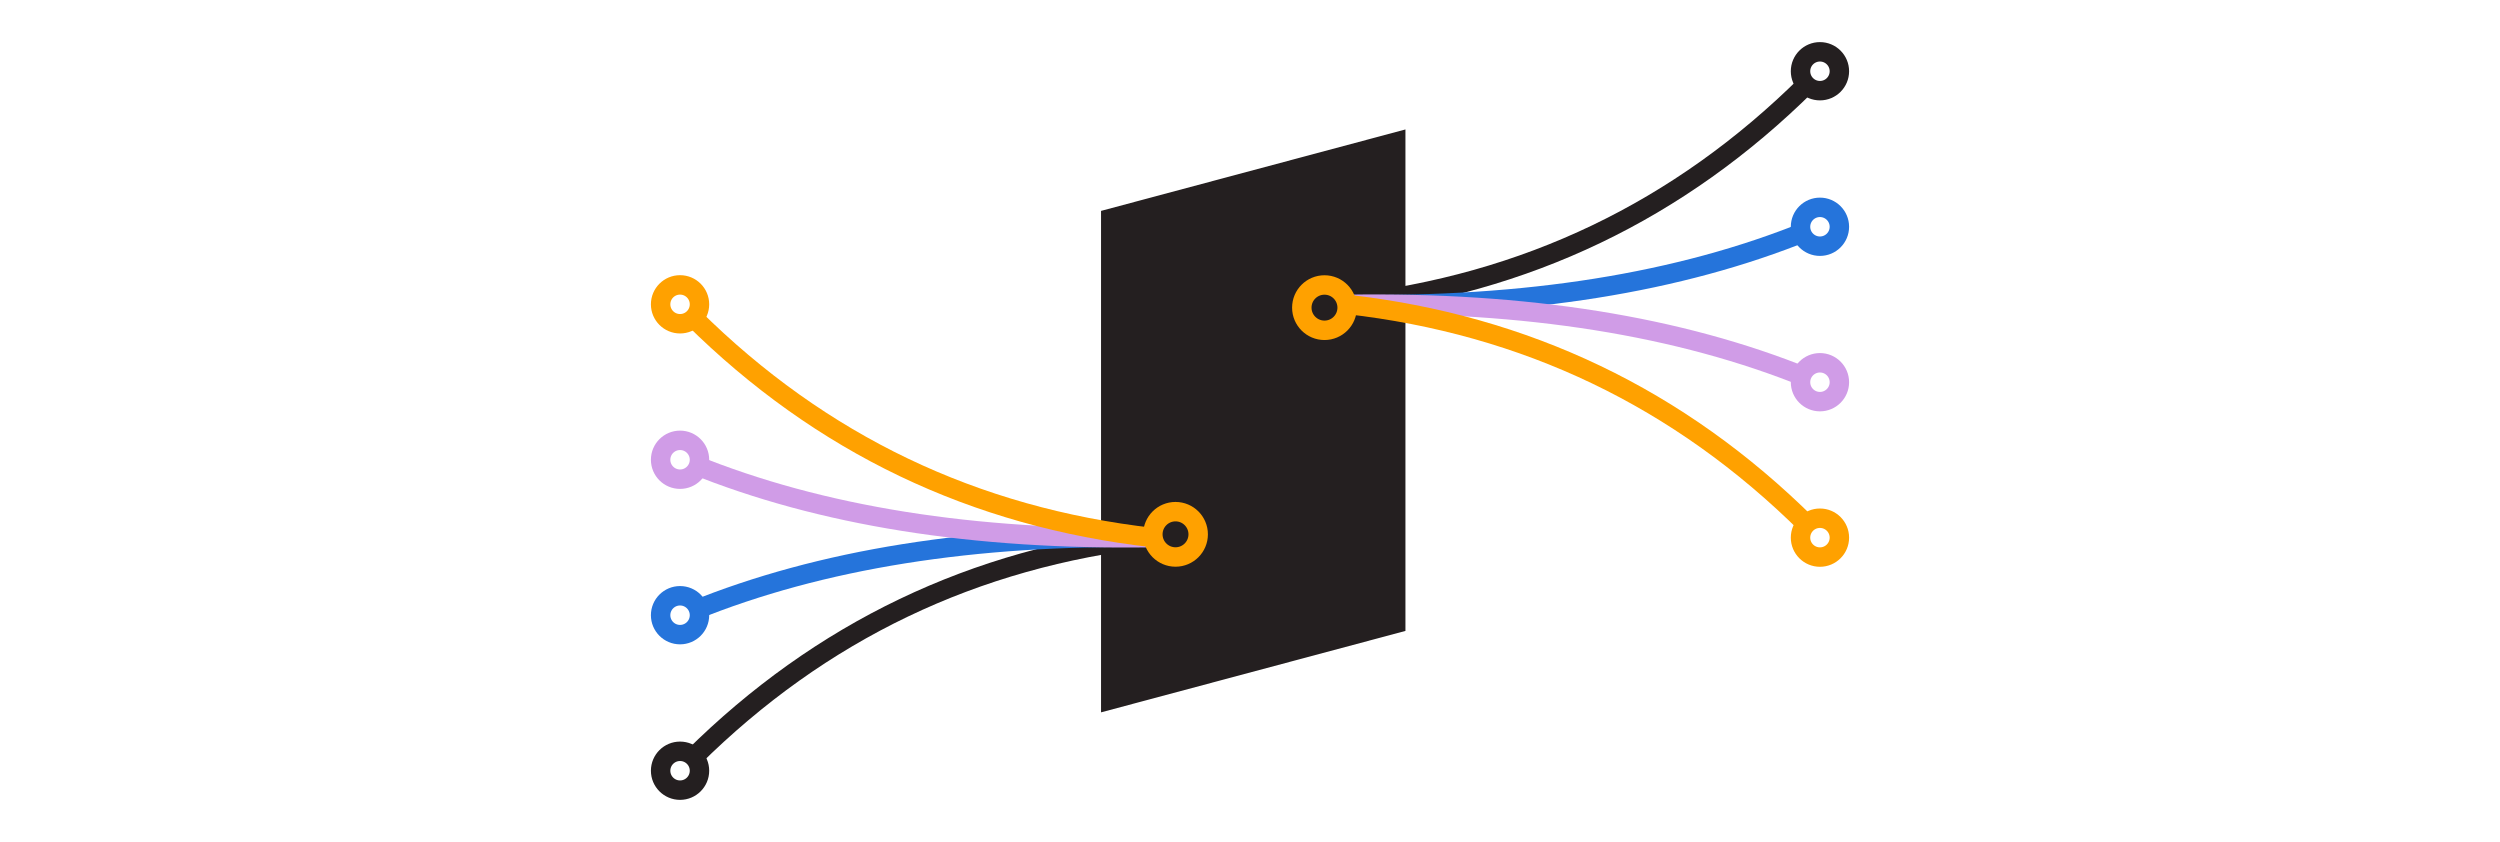 <?xml version="1.0" encoding="UTF-8"?>
<svg width="386px" height="130px" viewBox="0 0 386 130" version="1.1" xmlns="http://www.w3.org/2000/svg" xmlns:xlink="http://www.w3.org/1999/xlink">
    <title>Group 32</title>
    <g id="Design" stroke="none" stroke-width="1" fill="none" fill-rule="evenodd">
        <g id="Reference-Artwork" transform="translate(-1468, -5916)">
            <g id="Group-32" transform="translate(1468, 5916)">
                <rect id="Rectangle" opacity="0.177" x="0" y="0" width="386.003" height="130"></rect>
                <g id="Group-31" transform="translate(102, 7)">
                    <polygon id="Rectangle" fill="#241F20" points="68 25.561 115 12.987 115 90.414 68 102.987"></polygon>
                    <g id="Group-89" stroke-width="3">
                        <g id="Group-88" transform="translate(99, 0)">
                            <g id="Group-87" transform="translate(7, 6)">
                                <path d="M71,34 C43.389,30.874 19.722,19.54 0,0" id="Path-51" stroke="#241F20" transform="translate(35.5, 17) scale(-1, 1) translate(-35.5, -17) "></path>
                                <path d="M71,34 C43.389,34.444 19.722,30.667 0,22.667" id="Path-53" stroke="#2574DB" transform="translate(35.5, 28.351) scale(-1, 1) translate(-35.5, -28.351) "></path>
                                <path d="M71,45.298 C43.389,45.743 19.722,41.965 0,33.965" id="Path-53" stroke="#D09CE7" transform="translate(35.5, 39.649) scale(-1, -1) translate(-35.5, -39.649) "></path>
                                <path d="M71,68 C43.389,64.874 19.722,53.54 0,34" id="Path-51" stroke="#FFA100" transform="translate(35.5, 51) scale(-1, -1) translate(-35.5, -51) "></path>
                            </g>
                            <g id="Group-33" transform="translate(80, 40) scale(-1, -1) translate(-80, -40) translate(77, 0)">
                                <g id="Group-86" transform="translate(0, 0.987)">
                                    <circle id="Oval" stroke="#FFA100" cx="3" cy="3" r="3"></circle>
                                    <circle id="Oval" stroke="#D09CE7" cx="3" cy="27" r="3"></circle>
                                    <circle id="Oval" stroke="#2574DB" cx="3" cy="51" r="3"></circle>
                                    <circle id="Oval" stroke="#241F20" cx="3" cy="75.013" r="3"></circle>
                                </g>
                            </g>
                            <circle id="Oval" stroke="#FFA100" transform="translate(3.5, 40.5) scale(-1, -1) translate(-3.5, -40.5) " cx="3.5" cy="40.5" r="3.5"></circle>
                        </g>
                        <g id="Group-88" transform="translate(41.5, 76) scale(-1, -1) translate(-41.5, -76) translate(0, 36)">
                            <g id="Group-87" transform="translate(7, 6)">
                                <path d="M71,34 C43.389,30.874 19.722,19.54 0,0" id="Path-51" stroke="#241F20" transform="translate(35.5, 17) scale(-1, 1) translate(-35.5, -17) "></path>
                                <path d="M71,34 C43.389,34.444 19.722,30.667 0,22.667" id="Path-53" stroke="#2574DB" transform="translate(35.5, 28.351) scale(-1, 1) translate(-35.5, -28.351) "></path>
                                <path d="M71,45.298 C43.389,45.743 19.722,41.965 0,33.965" id="Path-53" stroke="#D09CE7" transform="translate(35.5, 39.649) scale(-1, -1) translate(-35.5, -39.649) "></path>
                                <path d="M71,68 C43.389,64.874 19.722,53.54 0,34" id="Path-51" stroke="#FFA100" transform="translate(35.5, 51) scale(-1, -1) translate(-35.5, -51) "></path>
                            </g>
                            <g id="Group-33" transform="translate(80, 40) scale(-1, -1) translate(-80, -40) translate(77, 0)">
                                <g id="Group-86" transform="translate(0, 0.987)">
                                    <circle id="Oval" stroke="#FFA100" cx="3" cy="3" r="3"></circle>
                                    <circle id="Oval" stroke="#D09CE7" cx="3" cy="27" r="3"></circle>
                                    <circle id="Oval" stroke="#2574DB" cx="3" cy="51" r="3"></circle>
                                    <circle id="Oval" stroke="#241F20" cx="3" cy="75.013" r="3"></circle>
                                </g>
                            </g>
                            <circle id="Oval" stroke="#FFA100" transform="translate(3.5, 40.5) scale(-1, -1) translate(-3.5, -40.5) " cx="3.5" cy="40.5" r="3.5"></circle>
                        </g>
                    </g>
                </g>
            </g>
        </g>
    </g>
</svg>